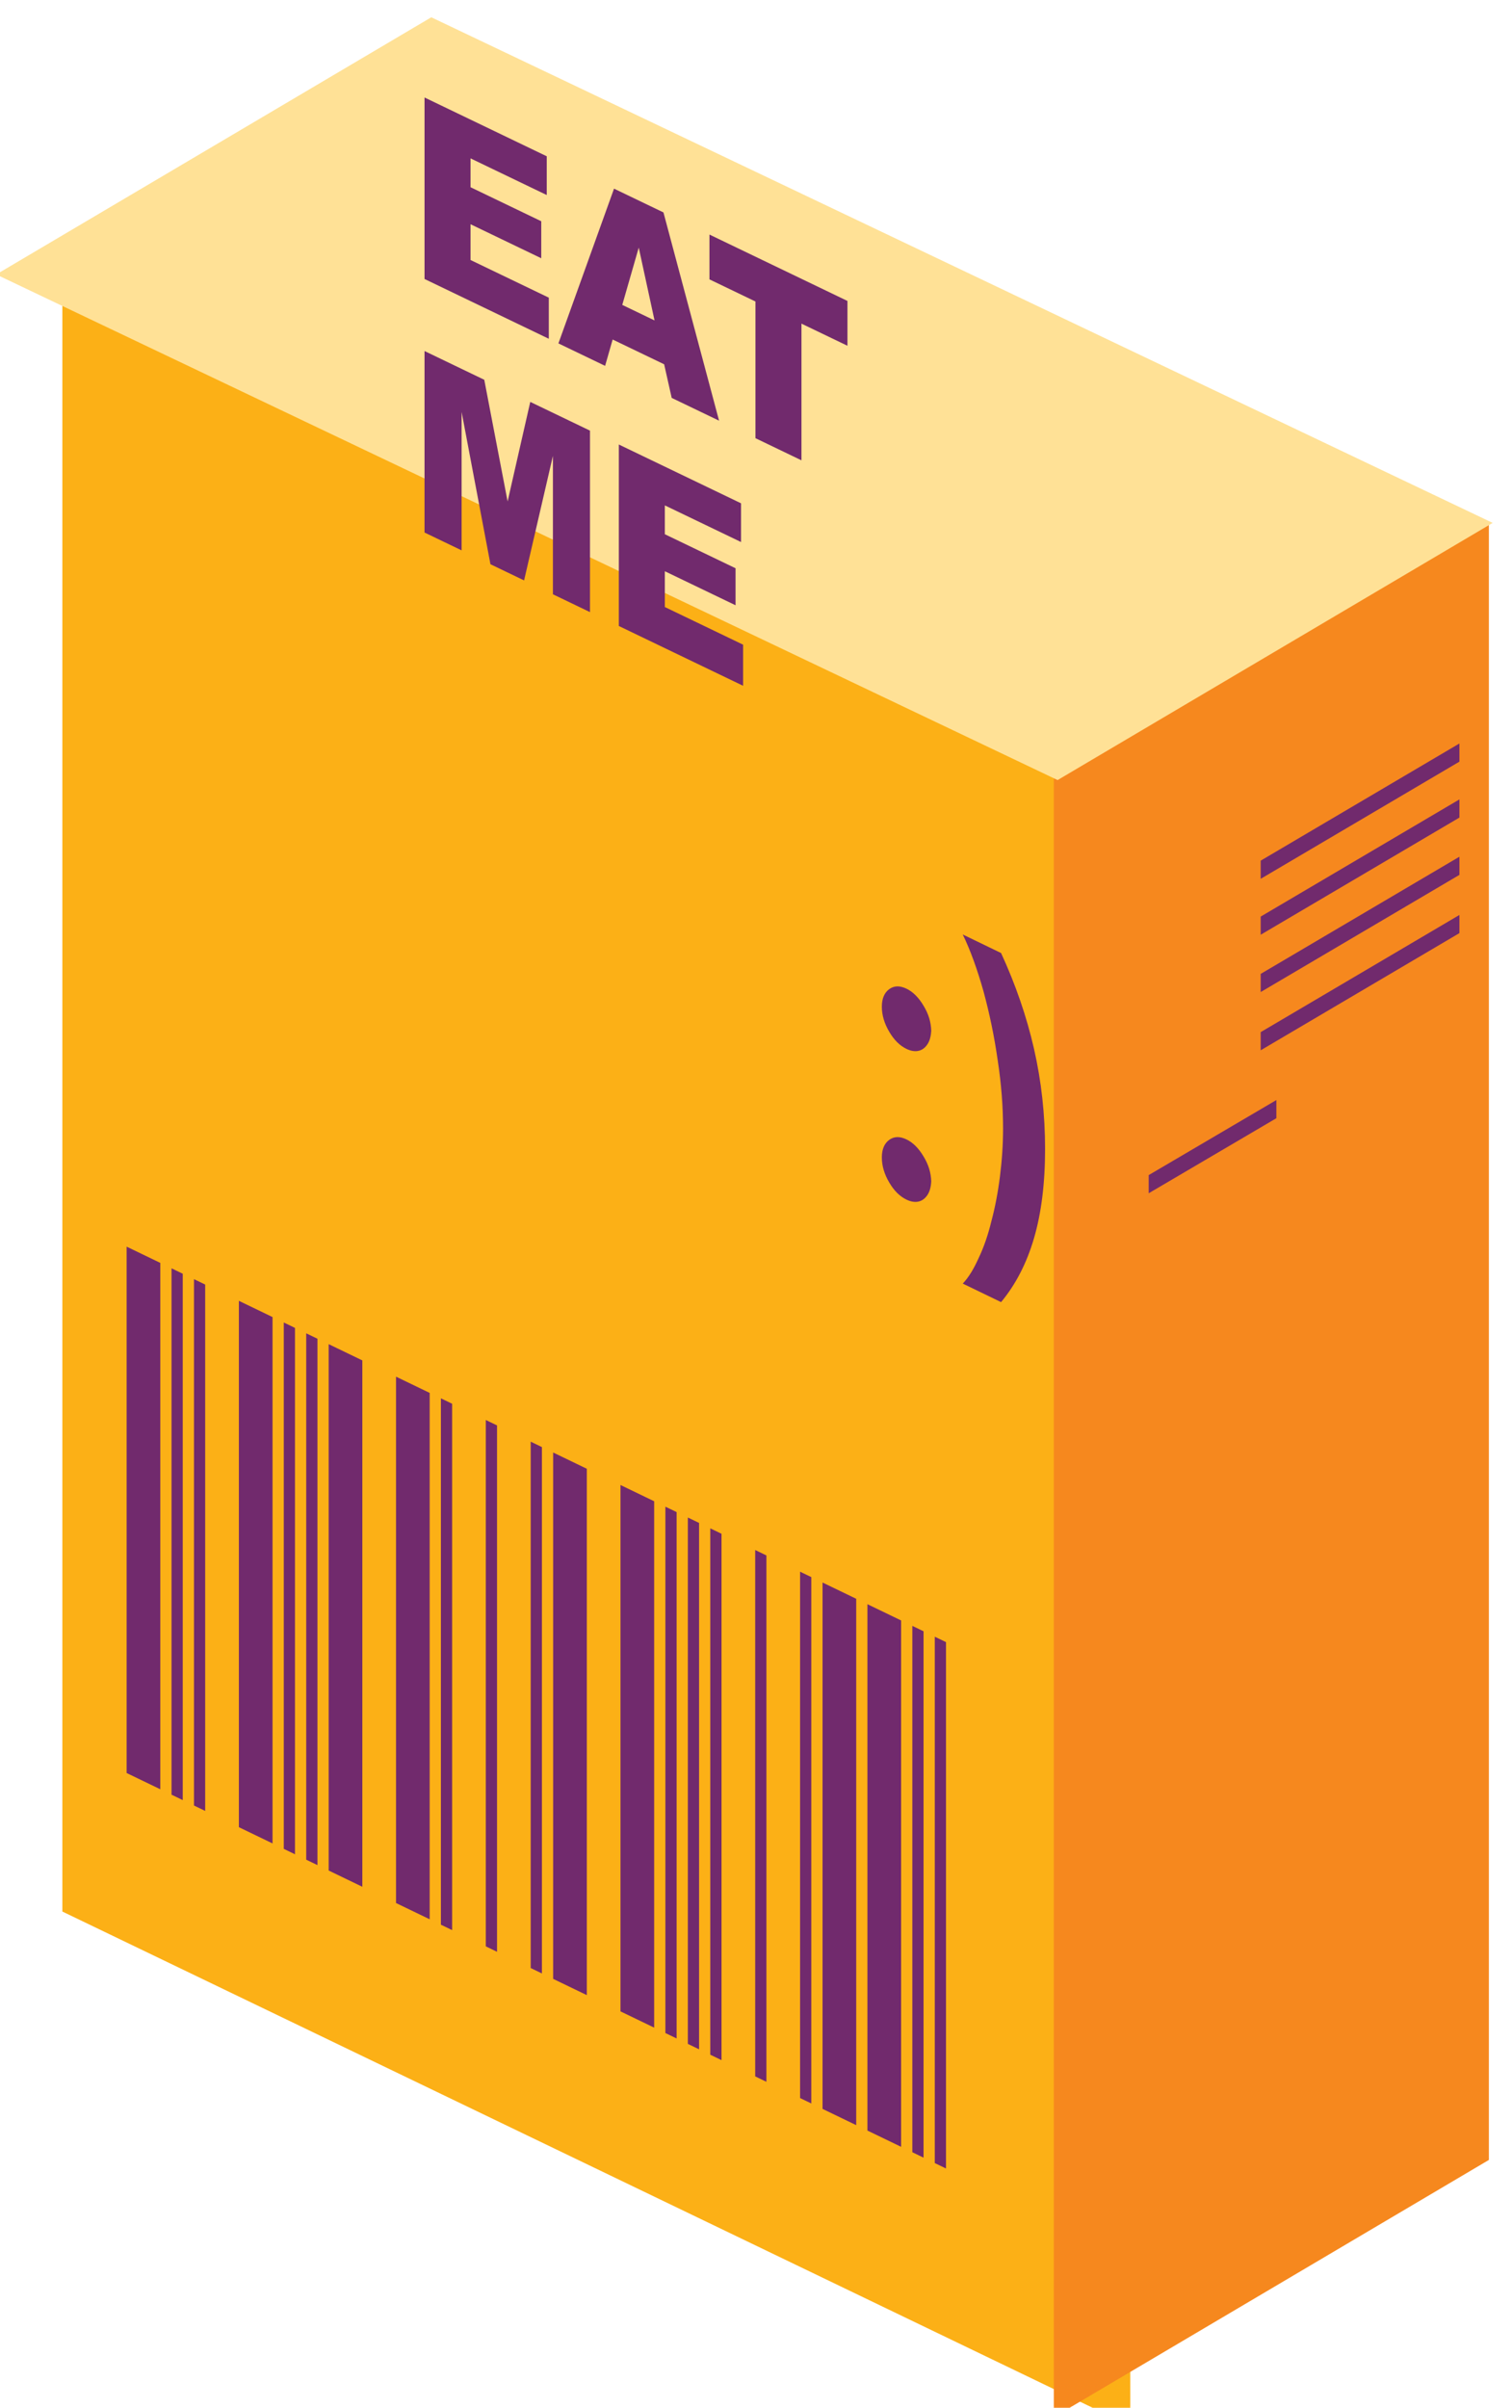 <svg xmlns="http://www.w3.org/2000/svg" xml:space="preserve" style="fill-rule:evenodd;clip-rule:evenodd;stroke-linejoin:round;stroke-miterlimit:2" viewBox="0 0 98 156"><path d="M11716.8 524.654h427.253v655.172H11716.8z" style="fill:#fcb016" transform="matrix(.162 .078 0 .162 -1894.079 -981.192)"/><path d="M11716.8 524.654h427.253v655.172H11716.8z" style="fill:#f6881e" transform="matrix(-.066 .039 0 .162 869.81 -508.143)"/><path d="M11716.8 524.654h427.253v655.172H11716.8z" style="fill:#ffe196" transform="matrix(-.066 .039 -.105 -.05 925.145 -396.844)"/><path d="M11539.3 1599.65c-2.4 0-4.4-.41-6.1-1.24-1.7-.82-2.6-1.83-2.6-3.02 0-1.16.9-2.15 2.6-2.98 1.7-.82 3.7-1.24 6.1-1.24 2.3 0 4.3.42 6 1.24 1.8.83 2.6 1.82 2.7 2.98-.1.79-.5 1.5-1.3 2.15-.8.64-1.8 1.16-3.1 1.54-1.3.38-2.8.57-4.3.57Zm0-21.23c-2.4 0-4.4-.41-6.1-1.24-1.7-.82-2.6-1.83-2.6-3.02 0-1.16.9-2.15 2.6-2.98 1.7-.82 3.7-1.24 6.1-1.24 2.3 0 4.3.42 6 1.24 1.8.83 2.6 1.82 2.7 2.98-.1.79-.5 1.51-1.3 2.15-.8.65-1.8 1.16-3.1 1.54-1.3.38-2.8.57-4.3.57Zm48.8 4.65c0 4.82-1.3 9.26-3.9 13.32-2.6 4.06-6.5 7.81-11.6 11.25h-13.5c2.1-1.28 3.9-2.84 5.6-4.68 1.8-1.85 3.3-3.87 4.5-6.08 1.3-2.2 2.3-4.49 3-6.85.7-2.36 1.1-4.68 1.1-6.96 0-3.06-.6-6.16-1.9-9.29-1.2-3.14-2.9-6.05-5-8.73-2.2-2.68-4.6-4.88-7.3-6.58h13.5c5.1 3.44 9 7.19 11.6 11.25 2.6 4.06 3.9 8.51 3.9 13.35Z" style="fill:#712a6d;fill-rule:nonzero" transform="matrix(.184 .089 0 .46 -2064.474 -1685.11)"/><path d="M0 0h1.5v43.334H0zm3 0h1.5v43.334H3zm3 0h4.5v43.334H6zm6 0h4.5v43.334H12zm6.001 0H19.5v43.334h-1.499zM24 0h1.499v43.334H24zm6 0h1.501v43.334H30zm3 0h1.5v43.334H33zm3.001 0H37.5v43.334h-1.499zm3 0h4.5v43.334h-4.5zm9 0h4.5v43.334h-4.5zm6 0H55.5v43.334h-1.499zM60 0h1.5v43.334H60zm6.001 0h1.5v43.334h-1.5zM69 0h4.5v43.334H69zm9.001 0h4.5v43.334h-4.5zm6 0h1.5v43.334h-1.5zm3 0H88.5v43.334h-1.499zm3 0h4.5v43.334h-4.5zm9 0h1.5v43.334h-1.5zm3 0h1.5v43.334h-1.5zm3 0h4.5v43.334h-4.5z" style="fill:#712a6d" transform="matrix(-.485 -.234 0 .787 61.315 106.394)"/><path d="M12226.4 921.215h85.305v14.528h-85.305z" style="fill:#712a6d" transform="matrix(.151 -.089 0 .081 -1764.475 1069.294)"/><path d="M12226.4 921.215h85.305v14.528h-85.305z" style="fill:#712a6d" transform="matrix(.151 -.089 0 .081 -1764.475 1072.917)"/><path d="M12226.4 921.215h85.305v14.528h-85.305z" style="fill:#712a6d" transform="matrix(.151 -.089 0 .081 -1764.475 1076.63)"/><path d="M12226.4 921.215h85.305v14.528h-85.305z" style="fill:#712a6d" transform="matrix(.151 -.089 0 .081 -1764.475 1080.404)"/><path d="M12226.4 921.215h85.305v14.528h-85.305z" style="fill:#712a6d" transform="matrix(.097 -.057 0 .081 -1111.508 698.422)"/><path d="M71370 476.905h17.8v3.119h-11.1v2.322h10.3v2.979h-10.3v2.879h11.4v3.309h-18.1v-14.608Zm34.9 12.196h-7.5l-1.1 2.412h-6.8l8.1-14.608h7.2l8.1 14.608h-6.9l-1.1-2.412Zm-1.4-3.158-2.3-5.251-2.4 5.251h4.7Zm8-9.038h20.1v3.607h-6.7v11.001h-6.7v-11.001h-6.7v-3.607Zm-41.5 20.407h8.7l3.4 8.888 3.3-8.888h8.7v14.607h-5.4v-11.14l-4.2 11.14h-4.9l-4.2-11.14v11.14h-5.4v-14.607Zm28.3 0h17.8v3.118h-11.1v2.322h10.3v2.979h-10.3v2.88h11.4v3.308h-18.1v-14.607Z" style="fill:#712a6d;fill-rule:nonzero" transform="matrix(.445 .214 0 .805 -31732.134 -15650.772)"/></svg>